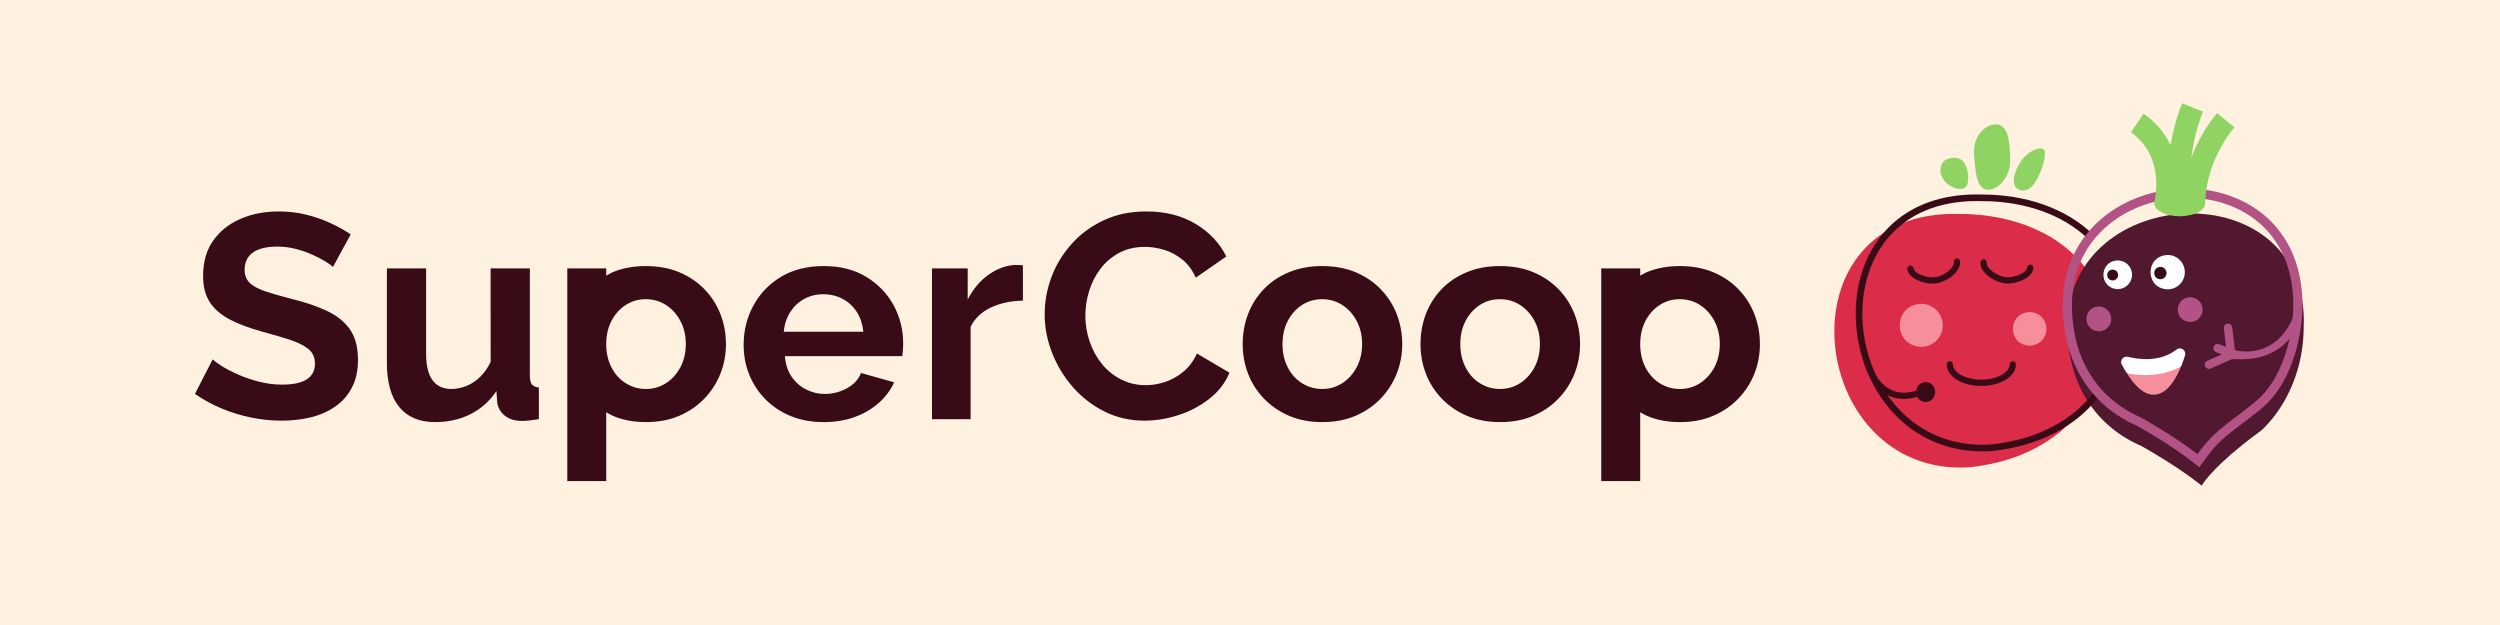 <?xml version="1.0" encoding="UTF-8" standalone="no"?>
<!-- Created with Inkscape (http://www.inkscape.org/) -->

<svg
   width="80mm"
   height="20mm"
   viewBox="0 0 80 20"
   version="1.1"
   id="svg1"
   xml:space="preserve"
   xmlns="http://www.w3.org/2000/svg"
   xmlns:svg="http://www.w3.org/2000/svg"><rect x="0" y="0" width="80" height="20" fill="#808080" stroke="none"/><defs
     id="defs1" /><g
     id="layer1"
     transform="translate(-220,-3.5536452e-4)" /><g
     id="g1"
     transform="matrix(0.265,0,0,0.265,0,-3.5536452e-4)"><path
       id="path64"
       d="M 302.363,75.592 H 0 V 0.001 H 302.363 V 75.592"
       style="fill:#fef1e0;fill-opacity:1;fill-rule:nonzero;stroke:none;stroke-width:0.133" /><path
       id="path65"
       d="m 82.167,44.34 c -0.433,0.815 -1.011,1.456 -1.737,1.927 -0.725,0.471 -1.532,0.705 -2.421,0.705 -0.89,0 -1.702,-0.229 -2.438,-0.688 -0.737,-0.459 -1.316,-1.101 -1.738,-1.928 -0.421,-0.825 -0.631,-1.756 -0.631,-2.788 0,-1.055 0.21,-1.989 0.631,-2.805 0.422,-0.813 0.995,-1.457 1.72,-1.927 0.725,-0.471 1.531,-0.705 2.42,-0.705 0.913,0 1.731,0.235 2.456,0.705 0.725,0.469 1.304,1.113 1.737,1.927 0.433,0.816 0.65,1.739 0.65,2.772 0,1.055 -0.217,1.989 -0.65,2.805 z m 4.825,-6.415 c -0.444,-1.133 -1.087,-2.133 -1.93,-3.001 -0.842,-0.868 -1.853,-1.551 -3.034,-2.048 -1.182,-0.497 -2.533,-0.745 -4.053,-0.745 -1.473,0 -2.807,0.248 -3.999,0.745 -0.279,0.116 -0.513,0.277 -0.772,0.413 v -0.88 h -4.701 v 25.687 h 4.701 v -8.32 c 0.264,0.144 0.506,0.311 0.79,0.433 1.18,0.508 2.519,0.763 4.017,0.763 1.497,0 2.836,-0.255 4.018,-0.763 1.181,-0.509 2.193,-1.204 3.034,-2.083 0.843,-0.879 1.486,-1.879 1.93,-3.001 0.444,-1.123 0.668,-2.308 0.668,-3.557 0,-1.295 -0.223,-2.509 -0.668,-3.643 z m 120.034,6.415 c -0.433,0.815 -1.012,1.456 -1.737,1.927 -0.725,0.471 -1.532,0.705 -2.42,0.705 -0.889,0 -1.703,-0.229 -2.439,-0.688 -0.737,-0.459 -1.316,-1.101 -1.739,-1.928 -0.42,-0.825 -0.629,-1.756 -0.629,-2.788 0,-1.055 0.209,-1.989 0.629,-2.805 0.423,-0.813 0.996,-1.457 1.721,-1.927 0.724,-0.471 1.531,-0.705 2.42,-0.705 0.913,0 1.731,0.235 2.456,0.705 0.725,0.469 1.304,1.113 1.737,1.927 0.432,0.816 0.649,1.739 0.649,2.772 0,1.055 -0.217,1.989 -0.649,2.805 z m 4.824,-6.415 c -0.444,-1.133 -1.087,-2.133 -1.929,-3.001 -0.843,-0.868 -1.853,-1.551 -3.035,-2.048 -1.181,-0.497 -2.533,-0.745 -4.053,-0.745 -1.473,0 -2.807,0.248 -4,0.745 -0.279,0.116 -0.512,0.277 -0.771,0.413 v -0.88 h -4.703 v 25.687 h 4.703 v -8.32 c 0.264,0.144 0.505,0.311 0.789,0.433 1.18,0.508 2.519,0.763 4.017,0.763 1.496,0 2.836,-0.255 4.017,-0.763 1.181,-0.509 2.192,-1.204 3.035,-2.083 0.843,-0.879 1.485,-1.879 1.929,-3.001 0.444,-1.123 0.668,-2.308 0.668,-3.557 0,-1.295 -0.224,-2.509 -0.668,-3.643 z m -35.511,3.643 c 0,1.032 0.209,1.963 0.631,2.788 0.423,0.827 1,1.469 1.739,1.928 0.736,0.459 1.548,0.688 2.437,0.688 0.888,0 1.696,-0.235 2.421,-0.705 0.724,-0.471 1.303,-1.112 1.736,-1.927 0.433,-0.816 0.649,-1.751 0.649,-2.805 0,-1.033 -0.216,-1.956 -0.649,-2.772 -0.433,-0.813 -1.012,-1.457 -1.736,-1.927 -0.725,-0.471 -1.544,-0.705 -2.456,-0.705 -0.891,0 -1.696,0.235 -2.421,0.705 -0.725,0.469 -1.297,1.113 -1.72,1.927 -0.421,0.816 -0.631,1.751 -0.631,2.805 z m 4.807,9.404 c -1.497,0 -2.837,-0.255 -4.017,-0.763 -1.181,-0.509 -2.192,-1.204 -3.036,-2.083 -0.841,-0.879 -1.479,-1.879 -1.912,-3.001 -0.433,-1.123 -0.649,-2.308 -0.649,-3.557 0,-1.295 0.216,-2.509 0.649,-3.643 0.433,-1.133 1.064,-2.133 1.895,-3.001 0.831,-0.868 1.843,-1.551 3.036,-2.048 1.192,-0.497 2.527,-0.745 4,-0.745 1.52,0 2.871,0.248 4.052,0.745 1.181,0.497 2.193,1.18 3.035,2.048 0.843,0.868 1.487,1.868 1.931,3.001 0.444,1.133 0.667,2.348 0.667,3.643 0,1.249 -0.223,2.435 -0.667,3.557 -0.444,1.123 -1.088,2.123 -1.931,3.001 -0.841,0.879 -1.853,1.573 -3.035,2.083 -1.181,0.508 -2.52,0.763 -4.017,0.763 z m -26.279,-9.404 c 0,1.032 0.209,1.963 0.631,2.788 0.421,0.827 1,1.469 1.737,1.928 0.736,0.459 1.549,0.688 2.439,0.688 0.888,0 1.696,-0.235 2.42,-0.705 0.725,-0.471 1.304,-1.112 1.737,-1.927 0.433,-0.816 0.649,-1.751 0.649,-2.805 0,-1.033 -0.216,-1.956 -0.649,-2.772 -0.433,-0.813 -1.012,-1.457 -1.737,-1.927 -0.724,-0.471 -1.543,-0.705 -2.456,-0.705 -0.889,0 -1.695,0.235 -2.42,0.705 -0.725,0.469 -1.299,1.113 -1.72,1.927 -0.421,0.816 -0.631,1.751 -0.631,2.805 z m 4.807,9.404 c -1.499,0 -2.837,-0.255 -4.017,-0.763 -1.181,-0.509 -2.193,-1.204 -3.036,-2.083 -0.841,-0.879 -1.479,-1.879 -1.912,-3.001 -0.433,-1.123 -0.649,-2.308 -0.649,-3.557 0,-1.295 0.216,-2.509 0.649,-3.643 0.433,-1.133 1.064,-2.133 1.895,-3.001 0.831,-0.868 1.841,-1.551 3.036,-2.048 1.192,-0.497 2.525,-0.745 3.999,-0.745 1.52,0 2.872,0.248 4.053,0.745 1.181,0.497 2.193,1.18 3.035,2.048 0.843,0.868 1.485,1.868 1.929,3.001 0.444,1.133 0.668,2.348 0.668,3.643 0,1.249 -0.224,2.435 -0.668,3.557 -0.444,1.123 -1.087,2.123 -1.929,3.001 -0.841,0.879 -1.853,1.573 -3.035,2.083 -1.181,0.508 -2.52,0.763 -4.017,0.763 z M 126.15,37.955 c 0,-1.544 0.275,-3.048 0.824,-4.508 0.549,-1.463 1.357,-2.791 2.422,-3.983 1.063,-1.193 2.356,-2.148 3.876,-2.86 1.521,-0.715 3.24,-1.071 5.159,-1.071 2.292,0 4.273,0.503 5.948,1.509 1.672,1.005 2.905,2.315 3.701,3.929 l -3.684,2.561 c -0.423,-0.936 -0.972,-1.672 -1.651,-2.211 -0.679,-0.537 -1.408,-0.923 -2.192,-1.157 -0.784,-0.233 -1.539,-0.352 -2.264,-0.352 -1.215,0 -2.275,0.245 -3.175,0.739 -0.901,0.491 -1.649,1.135 -2.246,1.929 -0.596,0.795 -1.047,1.683 -1.351,2.665 -0.305,0.984 -0.455,1.979 -0.455,2.983 0,1.076 0.175,2.124 0.526,3.14 0.351,1.019 0.847,1.919 1.492,2.704 0.642,0.783 1.414,1.403 2.314,1.857 0.901,0.457 1.889,0.685 2.965,0.685 0.748,0 1.521,-0.128 2.316,-0.385 0.795,-0.259 1.532,-0.667 2.211,-1.229 0.679,-0.561 1.228,-1.297 1.649,-2.211 l 3.929,2.317 c -0.513,1.24 -1.328,2.292 -2.439,3.157 -1.111,0.865 -2.351,1.52 -3.72,1.964 -1.368,0.445 -2.729,0.668 -4.087,0.668 -1.777,0 -3.397,-0.369 -4.86,-1.107 -1.462,-0.736 -2.731,-1.719 -3.807,-2.947 -1.075,-1.228 -1.912,-2.608 -2.509,-4.14 -0.596,-1.532 -0.894,-3.081 -0.894,-4.649 z m -2.629,-1.649 c -1.451,0.023 -2.736,0.299 -3.86,0.825 -1.122,0.525 -1.941,1.303 -2.456,2.333 v 11.157 h -4.666 v -18.212 h 4.315 v 3.756 c 0.655,-1.264 1.491,-2.257 2.509,-2.983 1.017,-0.724 2.088,-1.124 3.21,-1.193 0.234,0.023 0.421,0.031 0.562,0.017 0.14,-0.011 0.269,0.005 0.385,0.052 z m -28.882,3.753 h 9.615 c -0.095,-0.913 -0.358,-1.708 -0.79,-2.383 -0.433,-0.675 -1.001,-1.2 -1.703,-1.576 -0.702,-0.379 -1.485,-0.567 -2.351,-0.567 -0.843,0 -1.609,0.188 -2.298,0.567 -0.691,0.376 -1.252,0.901 -1.684,1.576 -0.433,0.675 -0.696,1.469 -0.79,2.383 z m 4.807,10.913 c -1.473,0 -2.807,-0.249 -3.999,-0.745 -1.193,-0.497 -2.211,-1.18 -3.052,-2.048 -0.843,-0.867 -1.486,-1.856 -1.93,-2.965 -0.445,-1.111 -0.667,-2.301 -0.667,-3.575 0,-1.712 0.392,-3.291 1.176,-4.737 0.784,-1.445 1.894,-2.603 3.334,-3.471 1.439,-0.867 3.163,-1.3 5.175,-1.3 1.988,0 3.695,0.435 5.124,1.303 1.425,0.868 2.525,2.009 3.297,3.423 0.772,1.413 1.158,2.953 1.158,4.623 0,0.301 -0.013,0.585 -0.036,0.851 -0.023,0.268 -0.046,0.492 -0.07,0.679 H 94.781 c 0.07,0.959 0.333,1.777 0.79,2.452 0.455,0.675 1.04,1.193 1.754,1.56 0.713,0.365 1.467,0.549 2.263,0.549 0.958,0 1.853,-0.229 2.684,-0.685 0.831,-0.455 1.398,-1.069 1.702,-1.843 l 3.999,1.124 c -0.421,0.935 -1.04,1.765 -1.86,2.491 -0.818,0.725 -1.789,1.293 -2.911,1.703 -1.124,0.408 -2.376,0.613 -3.756,0.613 z M 46.72,43.811 V 32.409 h 4.737 v 10.368 c 0,1.387 0.258,2.432 0.772,3.137 0.513,0.704 1.274,1.057 2.28,1.057 0.609,0 1.21,-0.12 1.808,-0.361 0.596,-0.24 1.146,-0.6 1.648,-1.081 0.503,-0.483 0.93,-1.088 1.28,-1.823 V 32.409 h 4.737 v 12.967 c 0,0.485 0.082,0.831 0.245,1.039 0.165,0.208 0.444,0.336 0.843,0.381 v 3.825 c -0.469,0.071 -0.859,0.123 -1.176,0.157 -0.316,0.036 -0.602,0.052 -0.859,0.052 -0.82,0 -1.491,-0.197 -2.018,-0.591 -0.527,-0.393 -0.849,-0.915 -0.965,-1.564 l -0.105,-1.457 c -0.818,1.228 -1.866,2.161 -3.14,2.799 -1.275,0.636 -2.696,0.955 -4.263,0.955 -1.895,0 -3.34,-0.608 -4.334,-1.824 -0.995,-1.217 -1.491,-2.996 -1.491,-5.337 z M 40.207,32.235 c -0.163,-0.164 -0.462,-0.38 -0.895,-0.648 -0.433,-0.269 -0.96,-0.544 -1.579,-0.825 -0.62,-0.281 -1.293,-0.515 -2.018,-0.703 -0.725,-0.185 -1.461,-0.28 -2.209,-0.28 -1.31,0 -2.298,0.24 -2.966,0.716 -0.666,0.477 -0.999,1.169 -0.999,2.077 0,0.675 0.21,1.211 0.632,1.607 0.421,0.396 1.053,0.733 1.894,1.012 0.842,0.28 1.894,0.581 3.158,0.908 1.636,0.396 3.058,0.879 4.262,1.448 1.205,0.571 2.129,1.316 2.773,2.235 0.643,0.92 0.965,2.148 0.965,3.684 0,1.304 -0.245,2.42 -0.737,3.351 -0.491,0.931 -1.163,1.695 -2.018,2.288 -0.854,0.592 -1.836,1.024 -2.947,1.292 -1.111,0.267 -2.287,0.401 -3.527,0.401 -1.24,0 -2.479,-0.129 -3.72,-0.387 -1.239,-0.256 -2.426,-0.625 -3.561,-1.105 -1.135,-0.48 -2.193,-1.057 -3.175,-1.736 l 2.141,-4.176 c 0.21,0.211 0.584,0.487 1.122,0.825 0.538,0.337 1.193,0.679 1.966,1.016 0.772,0.34 1.613,0.627 2.526,0.86 0.911,0.235 1.835,0.351 2.772,0.351 1.333,0 2.327,-0.213 2.982,-0.641 0.655,-0.428 0.983,-1.059 0.983,-1.892 0,-0.744 -0.263,-1.332 -0.79,-1.764 -0.527,-0.429 -1.269,-0.803 -2.229,-1.117 -0.959,-0.315 -2.093,-0.647 -3.404,-0.996 -1.591,-0.443 -2.907,-0.943 -3.947,-1.501 -1.041,-0.56 -1.825,-1.253 -2.351,-2.08 -0.526,-0.827 -0.789,-1.869 -0.789,-3.128 0,-1.7 0.408,-3.128 1.228,-4.28 0.818,-1.153 1.917,-2.027 3.297,-2.621 1.38,-0.593 2.913,-0.891 4.597,-0.891 1.169,0 2.275,0.128 3.315,0.385 1.041,0.257 2.018,0.597 2.931,1.017 0.911,0.421 1.731,0.877 2.456,1.369 l -2.141,3.929"
       style="fill:#380b16;fill-opacity:1;fill-rule:nonzero;stroke:none;stroke-width:0.133" /><path
       id="path66"
       d="m 254.277,40.023 c 0,9.324 -6.829,15.443 -16.564,16.412 -19.611,1.111 -23.153,-31.291 -1.003,-30.597 8.96,0 17.567,4.864 17.567,14.185"
       style="fill:#db2c4a;fill-opacity:1;fill-rule:nonzero;stroke:none;stroke-width:0.133" /><path
       id="path67"
       d="m 278.184,39.467 c 0,4.971 -1.981,9.547 -5.08,12.484 l -0.011,0.005 c -0.849,0.621 -1.605,1.196 -2.269,1.729 l -0.016,0.012 c -4.009,3.215 -4.941,4.944 -4.941,4.944 -2.491,-1.976 -5.543,-3.8 -7.277,-4.78 -5.513,-2.373 -8.931,-7.461 -8.931,-14.395 -0.061,-17.54 29.269,-18.944 28.525,0"
       style="fill:#51182f;fill-opacity:1;fill-rule:nonzero;stroke:none;stroke-width:0.133" /><path
       id="path68"
       d="m 239.375,23.892 v 0.4 c 4.971,-0.003 9.699,1.569 12.787,4.581 l 0.279,-0.285 -0.3,-0.265 c -1.975,2.243 -2.844,5.403 -2.844,8.605 0.004,4.016 1.361,8.124 3.8,10.656 l 0.288,-0.279 -0.324,-0.233 c -2.668,3.697 -7.12,6.047 -12.743,6.612 l 0.04,0.397 -0.024,-0.399 c -0.316,0.019 -0.628,0.027 -0.936,0.027 -4.643,-0.003 -8.244,-2.016 -10.72,-5.003 -2.472,-2.988 -3.795,-6.961 -3.793,-10.827 0,-3.503 1.083,-6.905 3.335,-9.421 2.253,-2.513 5.676,-4.175 10.476,-4.179 0.22,0 0.443,0.004 0.667,0.011 l 0.007,0.001 h 0.007 v -0.4 l 0.012,-0.4 c -0.233,-0.008 -0.464,-0.012 -0.692,-0.012 -4.984,-0.003 -8.667,1.752 -11.072,4.445 -2.408,2.692 -3.539,6.291 -3.539,9.955 10e-4,4.045 1.375,8.187 3.977,11.336 2.6,3.149 6.455,5.296 11.336,5.293 0.323,0 0.651,-0.009 0.983,-0.028 l 0.008,-0.001 h 0.008 c 5.797,-0.58 10.487,-3.024 13.312,-6.94 l 0.196,-0.272 -0.232,-0.24 c -2.247,-2.317 -3.581,-6.264 -3.576,-10.1 -0.001,-3.061 0.841,-6.036 2.644,-8.076 l 0.252,-0.285 -0.273,-0.265 c -3.285,-3.199 -8.211,-4.809 -13.344,-4.809 v 0.4 l 0.012,-0.4 -0.012,0.4"
       style="fill:#380b16;fill-opacity:1;fill-rule:nonzero;stroke:none;stroke-width:0.133" /><path
       id="path69"
       d="m 234.597,39.288 c 0,1.437 -1.164,2.601 -2.601,2.601 -3.452,-0.137 -3.451,-5.067 0,-5.204 1.437,0 2.601,1.165 2.601,2.603"
       style="fill:#f78e9c;fill-opacity:1;fill-rule:nonzero;stroke:none;stroke-width:0.133" /><path
       id="path70"
       d="m 247.115,39.713 c 0,1.121 -0.908,2.031 -2.029,2.031 -2.693,-0.107 -2.693,-3.955 0,-4.06 1.121,0 2.029,0.908 2.029,2.029"
       style="fill:#f78e9c;fill-opacity:1;fill-rule:nonzero;stroke:none;stroke-width:0.133" /><path
       id="path71"
       d="m 239.251,46.603 c -2.344,0 -4.18,-1.144 -4.18,-2.603 0,-0.209 0.169,-0.377 0.377,-0.377 0.208,0 0.377,0.168 0.377,0.377 0,1.001 1.568,1.849 3.425,1.849 1.857,0 3.427,-0.848 3.427,-1.849 0,-0.209 0.168,-0.377 0.376,-0.377 0.208,0 0.377,0.168 0.377,0.377 0,1.459 -1.836,2.603 -4.18,2.603"
       style="fill:#380b16;fill-opacity:1;fill-rule:nonzero;stroke:none;stroke-width:0.133" /><path
       id="path72"
       d="m 233.391,34.247 c -1.111,0.023 -2.932,-0.616 -3.071,-1.74 -0.032,-0.205 0.109,-0.399 0.315,-0.431 0.207,-0.029 0.397,0.109 0.429,0.315 0.16,0.796 1.948,1.216 2.663,1.079 1.004,-0.156 2.316,-1.133 2.205,-1.837 -0.031,-0.205 0.109,-0.399 0.315,-0.431 0.208,-0.028 0.399,0.109 0.431,0.315 0.181,1.4 -1.891,2.749 -3.287,2.731"
       style="fill:#380b16;fill-opacity:1;fill-rule:nonzero;stroke:none;stroke-width:0.133" /><path
       id="path73"
       d="m 242.428,34.239 c -1.252,0.043 -3.436,-1.237 -3.276,-2.595 0.023,-0.207 0.204,-0.356 0.417,-0.332 0.207,0.023 0.355,0.211 0.331,0.417 -0.056,0.811 1.557,1.687 2.283,1.744 0.752,0.109 2.476,-0.364 2.613,-1.189 0.024,-0.207 0.213,-0.357 0.417,-0.332 0.207,0.023 0.355,0.209 0.332,0.416 -0.096,1.179 -1.983,1.897 -3.117,1.871"
       style="fill:#380b16;fill-opacity:1;fill-rule:nonzero;stroke:none;stroke-width:0.133" /><path
       id="path74"
       d="m 229.897,48.172 c -2.423,-0.033 -3.977,-1.656 -4.82,-4.351 -0.061,-0.199 0.051,-0.411 0.249,-0.472 0.197,-0.061 0.409,0.051 0.471,0.248 1,3.449 3.46,4.425 5.751,3.496 0.189,-0.088 0.413,-0.005 0.5,0.184 0.088,0.188 0.005,0.412 -0.183,0.5 -0.051,0.023 -0.873,0.395 -1.968,0.395"
       style="fill:#380b16;fill-opacity:1;fill-rule:nonzero;stroke:none;stroke-width:0.133" /><path
       id="path75"
       d="m 242.744,19.339 c 0.025,2.204 -1.657,3.763 -2.864,3.555 -1.207,-0.208 -1.357,-2.111 -1.505,-4.311 -0.16,-2.387 1.659,-3.761 2.865,-3.553 1.207,0.208 1.477,1.885 1.504,4.309"
       style="fill:#8fd463;fill-opacity:1;fill-rule:nonzero;stroke:none;stroke-width:0.133" /><path
       id="path76"
       d="m 246.04,21.541 c -0.737,1.453 -1.739,1.777 -2.459,1.228 -0.72,-0.549 -0.439,-2 0.488,-3.339 0.955,-1.381 2.793,-1.979 2.853,-1.075 0.039,0.581 -0.071,1.587 -0.883,3.185"
       style="fill:#8fd463;fill-opacity:1;fill-rule:nonzero;stroke:none;stroke-width:0.133" /><path
       id="path77"
       d="m 237.635,21.969 c -0.132,1.025 -1.085,1.073 -2.136,0.468 -1.051,-0.604 -1.421,-1.725 -1.027,-2.619 0.407,-0.919 2.153,-1.007 2.643,-0.257 0.315,0.483 0.665,1.28 0.52,2.408"
       style="fill:#8fd463;fill-opacity:1;fill-rule:nonzero;stroke:none;stroke-width:0.133" /><path
       id="path78"
       d="m 233.68,47.341 c 0,0.668 -0.513,1.208 -1.148,1.208 -1.523,-0.063 -1.523,-2.353 0,-2.416 0.635,0 1.148,0.54 1.148,1.208"
       style="fill:#380b16;fill-opacity:1;fill-rule:nonzero;stroke:none;stroke-width:0.133" /><path
       id="path79"
       d="m 272.515,49.088 c -0.683,0.652 -1.427,1.22 -2.215,1.692 0.648,-0.523 1.385,-1.085 2.215,-1.692"
       style="fill:#51182f;fill-opacity:1;fill-rule:nonzero;stroke:none;stroke-width:0.133" /><path
       id="path80"
       d="m 254.943,38.509 c 0,0.828 -0.671,1.499 -1.499,1.499 -1.989,-0.079 -1.989,-2.92 0,-2.999 0.828,0 1.499,0.671 1.499,1.5"
       style="fill:#b35385;fill-opacity:1;fill-rule:nonzero;stroke:none;stroke-width:0.133" /><path
       id="path81"
       d="m 265.977,37.391 c 0,0.828 -0.672,1.499 -1.5,1.499 -1.989,-0.077 -1.988,-2.92 0,-2.997 0.828,0 1.5,0.671 1.5,1.499"
       style="fill:#b35385;fill-opacity:1;fill-rule:nonzero;stroke:none;stroke-width:0.133" /><path
       id="path82"
       d="m 269.948,42.312 -0.065,-0.029 -0.136,-0.051 0.111,0.02 0.085,0.025 0.005,0.035"
       style="fill:#b35385;fill-opacity:1;fill-rule:nonzero;stroke:none;stroke-width:0.133" /><path
       id="path83"
       d="m 277.872,38.691 c -1.987,4.321 -5.403,4.859 -8.324,4.667 l -2.596,1.145 -0.211,0.045 c -0.196,0 -0.383,-0.116 -0.468,-0.307 -0.115,-0.256 0.005,-0.557 0.261,-0.673 l 1.763,-0.773 -0.688,-0.267 c -0.261,-0.1 -0.391,-0.396 -0.291,-0.663 0.1,-0.261 0.392,-0.392 0.657,-0.292 l 0.829,0.323 -0.267,-2.24 c -0.035,-0.281 0.165,-0.533 0.448,-0.568 0.271,-0.041 0.532,0.165 0.567,0.447 l 0.327,2.723 v 0.02 c 0.684,0.187 4.877,1.04 7.052,-3.999 0.304,-0.613 1.181,-0.223 0.94,0.412"
       style="fill:#b35385;fill-opacity:1;fill-rule:nonzero;stroke:none;stroke-width:0.133" /><path
       id="path84"
       d="m 257.455,33.18 c 0,0.957 -0.776,1.733 -1.733,1.733 -2.299,-0.092 -2.297,-3.375 0,-3.467 0.957,0 1.733,0.776 1.733,1.733"
       style="fill:#ffffff;fill-opacity:1;fill-rule:nonzero;stroke:none;stroke-width:0.133" /><path
       id="path85"
       d="m 263.827,32.867 c 0,1.147 -0.929,2.076 -2.076,2.076 -2.755,-0.109 -2.753,-4.043 0,-4.152 1.147,0 2.076,0.929 2.076,2.076"
       style="fill:#ffffff;fill-opacity:1;fill-rule:nonzero;stroke:none;stroke-width:0.133" /><path
       id="path86"
       d="m 255.772,33.212 c 0,0.363 -0.295,0.657 -0.659,0.657 -0.873,-0.035 -0.873,-1.281 0,-1.316 0.364,0 0.659,0.293 0.659,0.659"
       style="fill:#380b16;fill-opacity:1;fill-rule:nonzero;stroke:none;stroke-width:0.133" /><path
       id="path87"
       d="m 261.621,32.972 c 0,0.412 -0.335,0.747 -0.747,0.747 -0.989,-0.04 -0.989,-1.453 0,-1.493 0.412,0 0.747,0.335 0.747,0.747"
       style="fill:#380b16;fill-opacity:1;fill-rule:nonzero;stroke:none;stroke-width:0.133" /><path
       id="path88"
       d="m 262.983,44.04 0.132,-0.143 c -0.993,2.517 -3.065,5.8 -6.121,0.737 l 0.18,0.124 c 1.391,0.245 3.643,0.36 5.809,-0.719"
       style="fill:#f78e9c;fill-opacity:1;fill-rule:nonzero;stroke:none;stroke-width:0.133" /><path
       id="path89"
       d="m 263.256,44.295 0.132,-0.141 -0.273,-0.256 -0.348,-0.137 c -0.297,0.756 -0.697,1.579 -1.171,2.187 -0.477,0.615 -0.997,0.975 -1.525,0.971 -0.333,-0.001 -0.723,-0.132 -1.191,-0.515 -0.465,-0.381 -0.995,-1.013 -1.567,-1.96 l -0.32,0.192 -0.212,0.309 0.18,0.123 0.067,0.047 0.08,0.015 c 0.536,0.095 1.196,0.169 1.931,0.169 1.235,0 2.687,-0.215 4.111,-0.923 l -0.333,-0.671 c -1.295,0.645 -2.628,0.845 -3.777,0.845 -0.683,0 -1.3,-0.071 -1.801,-0.16 l -0.064,0.369 0.211,-0.309 -0.179,-0.123 -0.533,0.503 c 0.601,0.995 1.172,1.691 1.733,2.152 0.557,0.46 1.121,0.685 1.665,0.685 0.881,-0.005 1.579,-0.567 2.117,-1.26 0.543,-0.703 0.961,-1.576 1.275,-2.372 l -0.621,-0.392 -0.132,0.141 0.547,0.511"
       style="fill:#f78e9c;fill-opacity:1;fill-rule:nonzero;stroke:none;stroke-width:0.133" /><path
       id="path90"
       d="m 262.708,42.752 -0.284,0.181 0.284,-0.181"
       style="fill:#ffffff;fill-opacity:1;fill-rule:nonzero;stroke:none;stroke-width:0.133" /><path
       id="path91"
       d="m 261.837,43.225 c 0.199,-0.085 0.397,-0.18 0.587,-0.292 -0.189,0.123 -0.388,0.217 -0.587,0.292"
       style="fill:#ffffff;fill-opacity:1;fill-rule:nonzero;stroke:none;stroke-width:0.133" /><path
       id="path92"
       d="m 260.343,43.652 c 0.397,-0.067 0.795,-0.161 1.192,-0.303 -0.397,0.151 -0.795,0.245 -1.192,0.303"
       style="fill:#ffffff;fill-opacity:1;fill-rule:nonzero;stroke:none;stroke-width:0.133" /><path
       id="path93"
       d="m 260.333,43.652 c -0.625,0.103 -1.231,0.113 -1.769,0.067 0.548,0.036 1.155,0.028 1.769,-0.067"
       style="fill:#ffffff;fill-opacity:1;fill-rule:nonzero;stroke:none;stroke-width:0.133" /><path
       id="path94"
       d="m 257.76,43.633 c 0.255,0.037 0.52,0.065 0.804,0.085 -0.284,-0.011 -0.559,-0.048 -0.804,-0.085"
       style="fill:#ffffff;fill-opacity:1;fill-rule:nonzero;stroke:none;stroke-width:0.133" /><path
       id="path95"
       d="m 257.296,43.547 c 0.141,0.029 0.303,0.057 0.464,0.087 -0.161,-0.029 -0.323,-0.057 -0.464,-0.087"
       style="fill:#ffffff;fill-opacity:1;fill-rule:nonzero;stroke:none;stroke-width:0.133" /><path
       id="path96"
       d="m 263.493,42.819 c -0.105,0.327 -0.231,0.715 -0.369,1.06 l -0.009,0.019 -0.132,0.143 c -2.167,1.079 -4.419,0.964 -5.811,0.719 l -0.179,-0.124 -0.009,-0.008 c -0.152,-0.256 -0.312,-0.531 -0.464,-0.833 -0.048,-0.189 0.132,-0.388 0.341,-0.34 0.123,0.028 0.273,0.065 0.435,0.095 0.141,0.028 0.303,0.056 0.464,0.084 0.245,0.039 0.52,0.077 0.804,0.085 0.539,0.048 1.144,0.039 1.769,-0.065 h 0.009 c 0.397,-0.057 0.795,-0.152 1.192,-0.304 l 0.303,-0.123 c 0.199,-0.075 0.397,-0.169 0.587,-0.292 l 0.284,-0.181 c 0.123,-0.075 0.237,-0.16 0.351,-0.245 0.217,-0.171 0.52,0.057 0.435,0.312"
       style="fill:#ffffff;fill-opacity:1;fill-rule:nonzero;stroke:none;stroke-width:0.133" /><path
       id="path97"
       d="m 263.137,42.704 c -0.107,0.325 -0.229,0.707 -0.36,1.036 l 0.347,0.139 -0.335,-0.167 -0.009,0.019 0.335,0.167 -0.273,-0.255 -0.132,0.141 0.273,0.256 -0.167,-0.336 c -1.295,0.645 -2.628,0.845 -3.779,0.845 -0.683,0 -1.299,-0.071 -1.8,-0.16 l -0.065,0.369 0.213,-0.309 -0.18,-0.123 -0.212,0.308 0.255,-0.275 -0.011,-0.008 -0.253,0.275 0.321,-0.191 C 257.155,44.181 257,43.915 256.855,43.625 l -0.335,0.168 0.363,-0.091 -0.115,0.028 h 0.119 l -0.004,-0.028 -0.115,0.028 h 0.119 -0.088 v 0.089 l 0.088,-0.089 h -0.088 v 0.089 -0.092 l -0.02,0.091 0.02,0.001 v -0.092 l -0.02,0.091 -0.003,-0.001 c 0.119,0.028 0.277,0.068 0.455,0.099 l 0.065,-0.368 -0.073,0.367 c 0.148,0.031 0.312,0.059 0.472,0.087 h 0.004 l 0.004,0.001 c 0.249,0.039 0.54,0.08 0.849,0.089 l 0.012,-0.375 -0.033,0.373 c 0.211,0.019 0.431,0.029 0.659,0.029 0.384,0 0.791,-0.031 1.205,-0.099 l -0.061,-0.369 v 0.373 h 0.009 0.027 l 0.025,-0.003 c 0.421,-0.06 0.847,-0.161 1.273,-0.324 l 0.004,-0.001 0.307,-0.124 -0.141,-0.348 0.133,0.351 c 0.219,-0.084 0.441,-0.189 0.657,-0.329 l -0.204,-0.313 0.201,0.316 0.284,-0.181 -0.201,-0.316 0.196,0.32 c 0.143,-0.088 0.265,-0.18 0.379,-0.265 l 0.004,-0.003 0.003,-0.003 -0.065,-0.083 v 0.104 l 0.065,-0.021 -0.065,-0.083 v 0.104 -0.092 h -0.091 l 0.091,0.092 v -0.092 h -0.091 0.093 l -0.088,-0.031 -0.005,0.031 h 0.093 l -0.088,-0.031 0.709,0.237 0.035,-0.207 c -0.011,-0.381 -0.3,-0.651 -0.659,-0.657 -0.136,-0.001 -0.281,0.048 -0.397,0.139 l 0.232,0.295 -0.224,-0.3 -0.323,0.227 -10e-4,0.001 -0.287,0.181 -0.001,0.001 -0.003,0.001 c -0.161,0.105 -0.336,0.189 -0.516,0.257 l -0.003,0.001 -0.308,0.124 0.141,0.347 -0.133,-0.349 c -0.368,0.14 -0.737,0.229 -1.112,0.281 l 0.053,0.372 v -0.375 h -0.009 -0.032 l -0.031,0.005 c -0.371,0.061 -0.735,0.088 -1.081,0.088 -0.205,0 -0.403,-0.009 -0.593,-0.025 l -0.009,-0.001 h -0.011 c -0.259,-0.009 -0.517,-0.044 -0.76,-0.081 l -0.056,0.369 0.064,-0.368 c -0.16,-0.029 -0.32,-0.056 -0.455,-0.084 h -0.004 l -0.004,-0.001 c -0.145,-0.025 -0.288,-0.061 -0.416,-0.091 h -10e-4 -0.001 l -0.144,-0.017 c -0.38,0.009 -0.653,0.3 -0.661,0.66 l 0.019,0.153 0.011,0.04 0.019,0.037 c 0.159,0.316 0.324,0.599 0.476,0.856 l 0.028,0.047 0.049,0.047 0.02,0.019 0.201,0.137 0.068,0.047 0.08,0.015 c 0.536,0.095 1.196,0.169 1.929,0.169 1.236,0 2.688,-0.215 4.112,-0.923 l 0.06,-0.029 0.179,-0.192 0.037,-0.04 0.033,-0.067 0.008,-0.015 0.005,-0.013 c 0.145,-0.364 0.272,-0.759 0.377,-1.084 l -0.712,-0.231"
       style="fill:#ffffff;fill-opacity:1;fill-rule:nonzero;stroke:none;stroke-width:0.133" /><path
       id="path98"
       d="m 265.463,55.627 0.344,-0.432 c -2.472,-1.965 -5.467,-3.757 -7.173,-4.724 l -0.027,-0.016 -0.028,-0.011 c -5.18,-2.249 -8.367,-6.973 -8.381,-13.572 v -0.003 -0.052 c 0.005,-4.223 1.741,-7.417 4.34,-9.607 2.6,-2.185 6.084,-3.335 9.523,-3.333 3.28,0 6.503,1.041 8.891,3.168 2.384,2.129 3.975,5.335 3.979,9.821 v 0.005 c 10e-4,1.012 -0.151,3.155 -0.824,5.432 -0.672,2.284 -1.864,4.691 -3.891,6.315 -1.869,1.501 -3.057,2.317 -4.103,3.2 -1.048,0.881 -1.929,1.825 -3.101,3.491 l 0.452,0.317 0.344,-0.432 -0.344,0.432 0.452,0.319 c 1.143,-1.617 1.928,-2.452 2.909,-3.283 0.983,-0.829 2.187,-1.661 4.083,-3.183 2.277,-1.831 3.547,-4.451 4.259,-6.863 0.712,-2.416 0.869,-4.635 0.869,-5.745 v -0.005 c 0.005,-4.748 -1.721,-8.313 -4.349,-10.647 -2.627,-2.336 -6.116,-3.448 -9.625,-3.448 -3.681,0.001 -7.405,1.22 -10.233,3.592 -2.828,2.369 -4.739,5.919 -4.735,10.453 v 0.056 -0.001 c -0.013,6.963 3.471,12.193 9.049,14.587 l 0.219,-0.508 -0.272,0.481 c 1.679,0.951 4.641,2.727 7.031,4.628 l 0.459,0.364 0.337,-0.479 -0.452,-0.319"
       style="fill:#b35385;fill-opacity:1;fill-rule:nonzero;stroke:none;stroke-width:0.133" /><path
       id="path99"
       d="m 266.281,24.384 c 0.02,-0.884 0.281,-5.063 3.536,-9.005 l -2.095,-1.728 c -1.531,1.853 -2.497,3.739 -3.108,5.412 0.22,-1.728 0.64,-3.668 1.405,-5.583 l -2.516,-1.004 c -0.696,1.736 -1.133,3.461 -1.404,5.053 -0.637,-1.364 -1.653,-2.7 -3.243,-3.799 l -1.541,2.236 c 3.785,2.741 3.108,7.021 2.828,8.579 0,0.869 1.376,1.573 3.073,1.573 1.752,-0.023 3.196,-0.704 3.064,-1.713 v -0.021"
       style="fill:#8fd463;fill-opacity:1;fill-rule:nonzero;stroke:none;stroke-width:0.133" /></g></svg>
